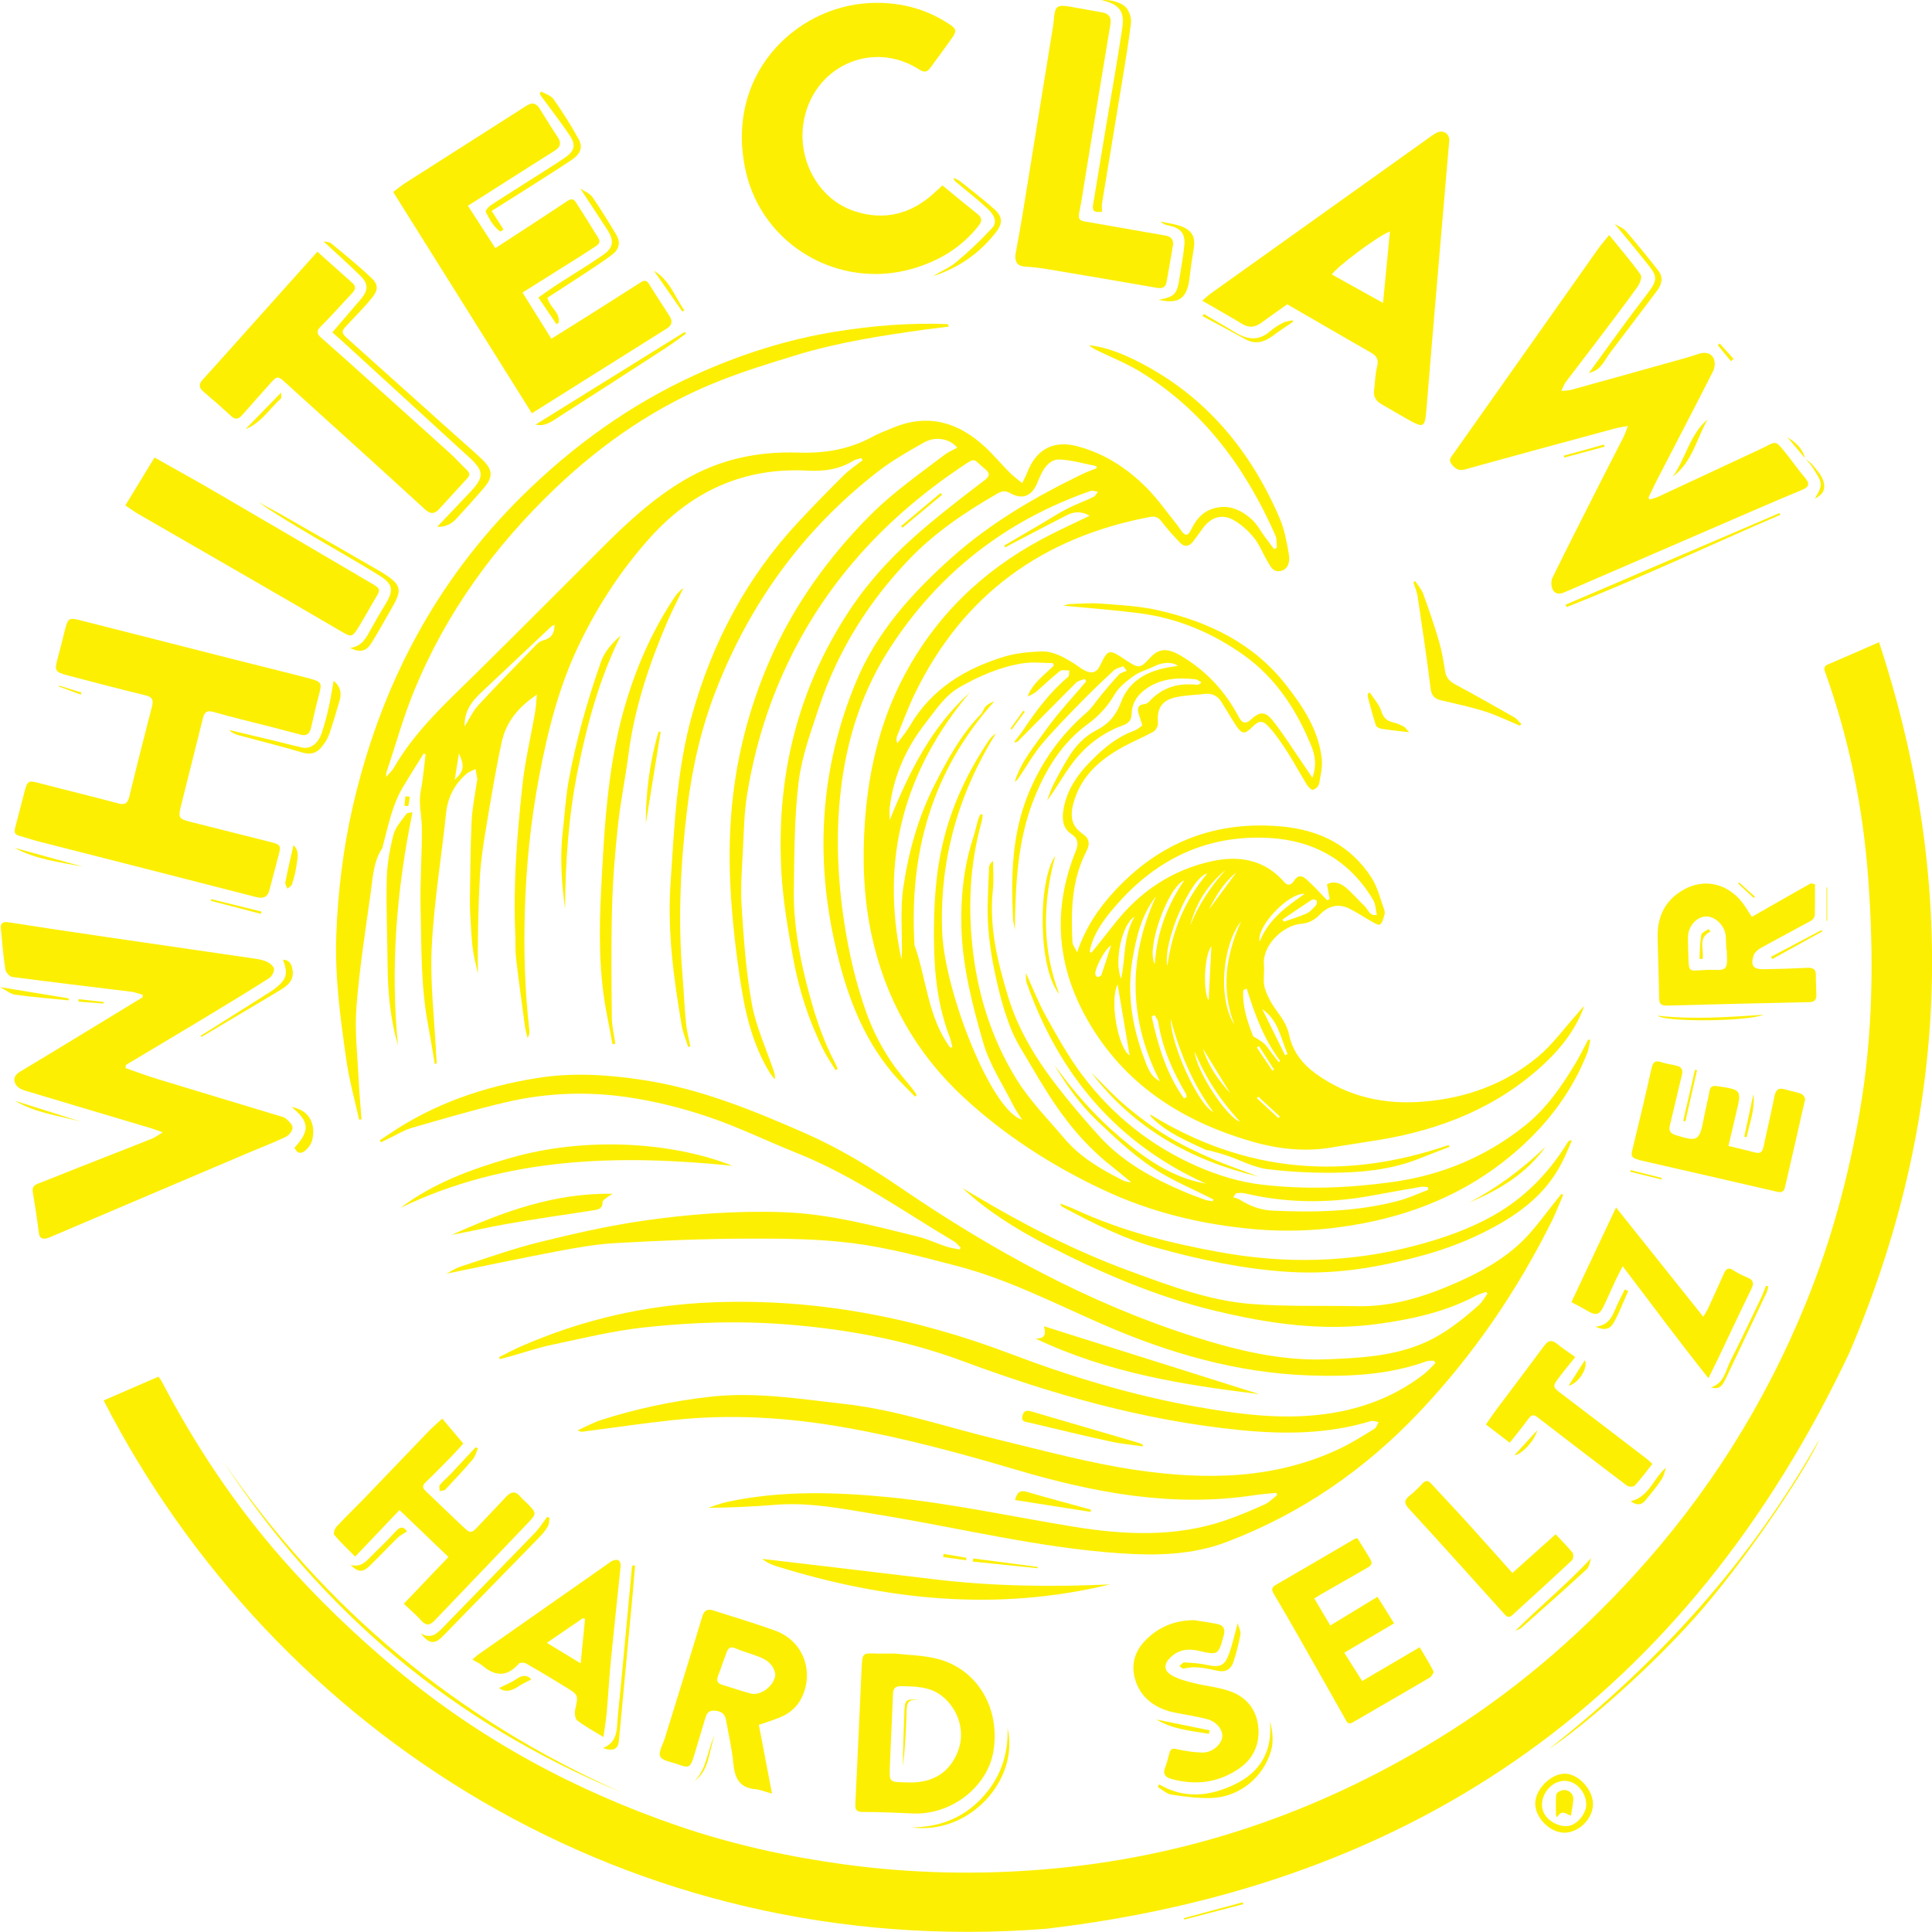<svg width="131" height="131" viewBox="0 0 131 131" fill="none" xmlns="http://www.w3.org/2000/svg">
<path d="M73.959 35.011C73.368 34.653 72.856 34.673 72.374 34.918C71.035 35.593 69.71 36.302 68.38 36.993C68.309 37.031 68.237 37.078 68.166 37.12C68.141 37.078 68.116 37.035 68.09 36.993C68.946 36.491 69.802 35.989 70.658 35.488C71.228 35.154 71.782 34.787 72.369 34.488C72.944 34.197 73.552 33.978 74.135 33.699C74.266 33.636 74.345 33.471 74.446 33.349C74.282 33.324 74.094 33.235 73.955 33.286C68.216 35.289 63.652 38.832 60.338 43.948C58.572 46.677 57.548 49.701 57.095 52.928C56.65 56.103 56.755 59.262 57.225 62.421C57.548 64.577 58.031 66.69 58.773 68.74C59.407 70.49 60.35 72.059 61.571 73.459C61.731 73.645 61.877 73.843 62.024 74.037C62.075 74.104 62.112 74.184 62.154 74.256C62.117 74.29 62.083 74.328 62.045 74.362C61.533 73.826 60.984 73.316 60.51 72.746C58.383 70.207 57.322 67.171 56.613 63.999C55.253 57.942 55.648 52.012 58.039 46.247C59.44 42.868 61.806 40.249 64.478 37.854C67.151 35.458 70.205 33.682 73.41 32.135C73.72 31.987 74.047 31.869 74.354 31.747C74.341 31.666 74.345 31.603 74.333 31.603C73.51 31.443 72.692 31.198 71.862 31.156C71.275 31.122 70.863 31.599 70.599 32.135C70.498 32.337 70.415 32.552 70.326 32.759C69.949 33.653 69.324 33.902 68.489 33.434C68.162 33.252 67.948 33.286 67.637 33.463C65.46 34.712 63.388 36.103 61.638 37.934C58.874 40.823 56.797 44.146 55.535 47.951C54.985 49.608 54.364 51.287 54.154 53.003C53.856 55.433 53.861 57.9 53.827 60.355C53.798 62.468 54.146 64.543 54.662 66.593C55.14 68.499 55.715 70.372 56.642 72.114C56.705 72.227 56.743 72.358 56.793 72.481C56.747 72.506 56.701 72.535 56.655 72.561C56.386 72.114 56.084 71.683 55.849 71.219C54.842 69.22 54.163 67.099 53.768 64.901C53.437 63.058 53.114 61.203 52.996 59.334C52.59 52.856 54.008 46.82 57.611 41.371C59.126 39.081 61.03 37.154 63.132 35.416C64.315 34.433 65.536 33.493 66.761 32.56C67.134 32.274 67.134 32.08 66.786 31.797C65.947 31.122 66.219 30.954 65.166 31.666C60.2 35.011 56.214 39.241 53.554 44.678C52.115 47.617 51.163 50.701 50.651 53.923C50.467 55.078 50.442 56.264 50.383 57.436C50.32 58.769 50.203 60.11 50.286 61.439C50.429 63.657 50.58 65.888 50.979 68.069C51.26 69.617 51.948 71.093 52.455 72.599C52.514 72.776 52.573 72.949 52.527 73.185C52.422 73.041 52.304 72.906 52.208 72.759C50.966 70.743 50.484 68.482 50.148 66.184C49.661 62.843 49.351 59.494 49.523 56.112C49.716 52.341 50.534 48.731 51.99 45.243C53.387 41.898 55.346 38.933 57.749 36.259C58.555 35.361 59.411 34.496 60.325 33.72C61.521 32.704 62.792 31.785 64.042 30.84C64.302 30.642 64.617 30.515 64.906 30.355C64.415 29.76 63.467 29.549 62.666 29.996C61.571 30.608 60.468 31.24 59.482 32.008C54.477 35.905 50.865 40.869 48.554 46.787C47.547 49.359 46.939 52.038 46.603 54.783C46.138 58.558 45.961 62.333 46.276 66.124C46.364 67.208 46.41 68.297 46.515 69.38C46.565 69.908 46.708 70.427 46.809 70.945C46.763 70.962 46.712 70.979 46.666 70.996C46.515 70.507 46.305 70.026 46.221 69.524C45.676 66.34 45.248 63.138 45.466 59.895C45.722 56.044 45.886 52.177 46.939 48.431C48.315 43.526 50.643 39.132 54.129 35.399C55.132 34.324 56.155 33.269 57.2 32.236C57.586 31.852 58.056 31.548 58.484 31.207C58.459 31.156 58.433 31.11 58.404 31.059C58.219 31.118 58.018 31.148 57.854 31.245C56.894 31.831 55.883 31.97 54.75 31.911C50.505 31.683 46.968 33.261 44.124 36.407C42.186 38.55 40.617 40.937 39.342 43.547C37.923 46.445 37.148 49.515 36.556 52.653C35.99 55.656 35.675 58.685 35.587 61.747C35.507 64.459 35.583 67.149 35.893 69.84C35.914 70.009 35.893 70.182 35.776 70.384C35.717 70.131 35.633 69.878 35.599 69.621C35.39 68.073 35.176 66.529 34.991 64.977C34.928 64.425 34.962 63.855 34.937 63.299C34.79 59.954 35.062 56.631 35.415 53.316C35.591 51.629 35.994 49.967 36.283 48.292C36.346 47.934 36.355 47.563 36.401 47.103C35.163 47.925 34.312 48.95 34.018 50.313C33.603 52.244 33.28 54.197 32.957 56.146C32.776 57.234 32.604 58.33 32.541 59.431C32.42 61.62 32.378 63.809 32.403 66.011C32.289 65.483 32.147 64.96 32.071 64.429C31.992 63.877 31.962 63.311 31.929 62.75C31.895 62.189 31.857 61.629 31.862 61.068C31.887 59.275 31.895 57.487 31.979 55.699C32.021 54.792 32.21 53.893 32.336 52.991C32.344 52.94 32.373 52.885 32.365 52.835C32.331 52.603 32.289 52.375 32.248 52.143C32.042 52.248 31.807 52.316 31.639 52.464C30.83 53.164 30.36 54.041 30.247 55.133C29.928 58.17 29.42 61.194 29.273 64.239C29.156 66.664 29.458 69.106 29.575 71.54C29.584 71.734 29.601 71.928 29.613 72.122C29.567 72.122 29.521 72.13 29.479 72.135C29.324 71.211 29.177 70.287 29.005 69.368C28.526 66.782 28.585 64.159 28.518 61.548C28.472 59.743 28.623 57.93 28.606 56.124C28.598 55.298 28.363 54.475 28.531 53.632C28.665 52.949 28.724 52.248 28.812 51.553C28.829 51.418 28.845 51.287 28.858 51.152C28.816 51.131 28.774 51.11 28.732 51.089C28.262 51.848 27.78 52.599 27.323 53.366C26.593 54.585 26.332 55.973 25.968 57.322C25.951 57.39 25.951 57.47 25.913 57.525C25.326 58.41 25.284 59.452 25.145 60.452C24.785 63.058 24.369 65.665 24.168 68.284C24.042 69.933 24.243 71.612 24.323 73.273C24.365 74.151 24.449 75.024 24.512 75.897C24.457 75.905 24.407 75.918 24.352 75.926C24.059 74.594 23.685 73.269 23.492 71.924C23.085 69.094 22.695 66.251 22.804 63.375C22.918 60.405 23.274 57.462 23.95 54.564C25.825 46.491 29.525 39.418 35.436 33.598C38.867 30.22 42.731 27.432 47.123 25.428C50.186 24.032 53.366 23.016 56.697 22.48C59.188 22.08 61.689 21.881 64.21 21.974C64.252 21.974 64.294 22.004 64.34 22.143C63.803 22.21 63.266 22.274 62.729 22.345C59.776 22.759 56.822 23.21 53.961 24.087C52.229 24.619 50.492 25.15 48.806 25.817C44.59 27.478 40.919 29.992 37.638 33.121C33.544 37.031 30.272 41.519 28.107 46.77C27.36 48.575 26.84 50.477 26.215 52.333C26.194 52.392 26.198 52.464 26.177 52.679C26.412 52.409 26.588 52.265 26.693 52.08C28.149 49.545 30.288 47.617 32.336 45.602C35.193 42.784 38.02 39.937 40.86 37.103C42.563 35.403 44.321 33.775 46.406 32.548C48.78 31.148 51.381 30.595 54.091 30.688C55.891 30.751 57.557 30.485 59.138 29.625C59.595 29.376 60.09 29.195 60.577 28.992C62.943 28.018 64.986 28.634 66.79 30.304C67.382 30.852 67.897 31.477 68.464 32.046C68.707 32.291 68.992 32.493 69.311 32.759C69.445 32.472 69.567 32.265 69.651 32.042C70.243 30.494 71.4 29.832 73.011 30.249C74.844 30.722 76.409 31.73 77.735 33.062C78.494 33.826 79.119 34.728 79.803 35.572C79.912 35.707 80 35.863 80.105 36.002C80.34 36.318 80.533 36.377 80.743 35.952C81.032 35.365 81.393 34.83 82.039 34.564C83.142 34.117 84.07 34.496 84.879 35.222C85.231 35.538 85.466 35.994 85.752 36.382C85.962 36.664 86.171 36.943 86.381 37.225C86.444 37.2 86.507 37.17 86.574 37.145C86.545 36.867 86.591 36.555 86.482 36.31C84.456 31.717 81.599 27.803 77.248 25.167C76.342 24.619 75.344 24.226 74.387 23.758C74.19 23.661 74.001 23.556 73.834 23.404C75.058 23.543 76.178 24.011 77.252 24.56C81.758 26.875 84.799 30.544 86.775 35.154C87.094 35.901 87.241 36.732 87.384 37.537C87.501 38.195 87.283 38.609 86.859 38.71C86.314 38.836 86.138 38.385 85.928 38.035C85.613 37.508 85.395 36.913 85.009 36.445C84.623 35.973 84.137 35.534 83.604 35.243C82.836 34.825 82.106 35.083 81.582 35.787C81.351 36.095 81.133 36.415 80.898 36.719C80.634 37.061 80.315 37.12 80.009 36.795C79.577 36.34 79.149 35.876 78.771 35.374C78.545 35.074 78.318 34.986 77.97 35.053C70.716 36.428 65.313 40.291 62.041 47.014C61.584 47.955 61.223 48.942 60.825 49.912C60.77 50.047 60.766 50.203 60.846 50.397C61.135 49.996 61.462 49.617 61.71 49.191C63.178 46.698 65.46 45.323 68.124 44.517C68.896 44.286 69.727 44.21 70.536 44.172C71.384 44.13 72.118 44.547 72.818 44.986C73.041 45.125 73.246 45.294 73.473 45.42C73.993 45.707 74.345 45.644 74.601 45.108C75.142 43.978 75.201 44.003 76.35 44.766C77.215 45.34 77.299 45.348 77.999 44.585C78.557 43.973 79.136 43.919 80.025 44.437C81.615 45.365 82.87 46.639 83.788 48.242C83.876 48.394 83.956 48.55 84.044 48.701C84.258 49.06 84.51 49.081 84.808 48.798C85.395 48.25 85.777 48.208 86.284 48.841C86.981 49.709 87.572 50.663 88.206 51.578C88.449 51.928 88.68 52.286 88.986 52.742C89.292 51.907 89.175 51.224 88.923 50.604C87.925 48.136 86.49 45.947 84.309 44.404C82.224 42.923 79.883 41.928 77.328 41.59C75.57 41.358 73.8 41.232 72.118 41.068C72.168 41.055 72.344 40.971 72.525 40.962C73.238 40.932 73.955 40.873 74.664 40.928C75.948 41.029 77.252 41.089 78.498 41.371C81.909 42.143 84.984 43.602 87.199 46.441C88.353 47.917 89.406 49.494 89.62 51.439C89.683 51.991 89.548 52.577 89.443 53.138C89.414 53.307 89.196 53.51 89.028 53.552C88.927 53.581 88.709 53.366 88.617 53.214C88.168 52.485 87.761 51.725 87.3 51.004C86.914 50.405 86.511 49.802 86.029 49.279C85.592 48.803 85.345 48.858 84.888 49.317C84.413 49.794 84.208 49.79 83.83 49.224C83.47 48.689 83.155 48.124 82.807 47.575C82.547 47.166 82.173 46.998 81.687 47.052C81.028 47.128 80.357 47.137 79.715 47.28C78.75 47.495 78.423 48.069 78.515 49.051C78.532 49.233 78.364 49.524 78.196 49.617C77.525 49.992 76.808 50.279 76.137 50.65C74.647 51.472 73.393 52.531 72.852 54.235C72.579 55.1 72.508 55.922 73.393 56.525C73.846 56.833 73.938 57.191 73.662 57.727C72.655 59.667 72.613 61.776 72.718 63.893C72.726 64.07 72.877 64.243 73.036 64.568C73.615 62.864 74.513 61.557 75.604 60.384C78.666 57.09 82.425 55.631 86.905 56.04C89.473 56.276 91.583 57.318 93.001 59.52C93.416 60.161 93.592 60.962 93.861 61.696C93.903 61.806 93.903 61.949 93.865 62.059C93.794 62.286 93.735 62.569 93.567 62.691C93.471 62.759 93.169 62.573 92.98 62.468C92.464 62.181 91.977 61.839 91.445 61.586C90.71 61.24 90.035 61.451 89.49 62.017C89.129 62.392 88.734 62.599 88.214 62.641C87.031 62.733 85.576 64.075 85.701 65.429C85.748 65.952 85.618 66.517 85.76 66.998C85.936 67.58 86.268 68.145 86.633 68.634C86.998 69.119 87.287 69.591 87.417 70.203C87.656 71.316 88.336 72.168 89.242 72.818C91.428 74.387 93.886 74.914 96.537 74.695C99.419 74.459 102.045 73.51 104.269 71.662C105.276 70.823 106.069 69.718 106.954 68.731C107.105 68.562 107.239 68.373 107.419 68.225C106.861 69.756 105.901 71.013 104.735 72.105C101.584 75.053 97.775 76.576 93.588 77.28C92.506 77.462 91.415 77.613 90.333 77.799C88.428 78.128 86.561 77.9 84.741 77.36C80.114 75.99 76.25 73.526 73.775 69.225C71.656 65.551 71.337 61.709 72.927 57.748C73.137 57.225 73.129 56.875 72.634 56.542C72.046 56.146 72.004 55.534 72.109 54.893C72.365 53.332 73.313 52.206 74.412 51.169C75.147 50.477 75.939 49.895 76.896 49.549C77.114 49.469 77.299 49.296 77.458 49.191C77.357 48.874 77.278 48.634 77.206 48.389C77.097 48.018 77.169 47.773 77.618 47.74C77.722 47.731 77.844 47.647 77.924 47.563C78.8 46.614 79.891 46.289 81.145 46.432C81.238 46.441 81.33 46.403 81.46 46.272C81.326 46.196 81.196 46.07 81.053 46.057C79.811 45.922 78.608 45.998 77.567 46.816C77.059 47.213 76.753 47.723 76.732 48.385C76.72 48.811 76.56 49.035 76.103 49.199C74.71 49.705 73.565 50.612 72.68 51.793C72.088 52.586 71.614 53.467 70.998 54.286C71.14 53.919 71.249 53.539 71.43 53.189C71.749 52.565 72.084 51.949 72.449 51.354C72.931 50.566 73.548 49.916 74.391 49.486C75.176 49.085 75.683 48.495 76.015 47.605C76.573 46.108 77.878 45.458 79.396 45.222C79.535 45.201 79.673 45.184 79.807 45.163C79.816 45.163 79.824 45.138 79.832 45.121C79.459 44.863 78.813 44.901 78.28 45.171C77.823 45.403 77.299 45.53 76.888 45.821C76.401 46.167 75.885 46.567 75.587 47.069C75.105 47.887 74.53 48.533 73.754 49.098C72.046 50.342 70.96 52.08 70.159 54.037C68.976 56.934 68.858 59.967 68.812 63.037C68.77 62.776 68.699 62.518 68.686 62.257C68.548 59.385 68.615 56.534 69.731 53.817C70.612 51.671 71.916 49.836 73.674 48.318C74.06 47.984 74.337 47.52 74.672 47.12C75.067 46.652 75.457 46.179 75.876 45.736C76.002 45.606 76.221 45.563 76.397 45.483C76.317 45.382 76.242 45.277 76.162 45.175C75.948 45.268 75.683 45.306 75.524 45.458C74.74 46.184 73.968 46.922 73.225 47.685C72.344 48.588 71.459 49.486 70.649 50.447C70.079 51.127 69.634 51.915 69.135 52.653C69.043 52.788 68.95 52.919 68.804 53.016C69.227 51.633 70.159 50.557 70.968 49.423C71.782 48.288 72.751 47.267 73.653 46.196C73.615 46.141 73.582 46.087 73.544 46.032C73.347 46.116 73.103 46.154 72.965 46.293C71.648 47.601 70.352 48.925 69.043 50.241C68.98 50.304 68.892 50.342 68.749 50.325C68.955 50.059 69.177 49.802 69.362 49.524C70.251 48.2 71.191 46.926 72.424 45.897C72.512 45.825 72.483 45.61 72.512 45.462C72.294 45.471 72.009 45.391 71.87 45.5C71.333 45.918 70.842 46.399 70.326 46.846C70.142 47.006 69.924 47.133 69.676 47.221C70.02 46.306 70.813 45.774 71.459 45.121C71.434 45.066 71.413 45.015 71.388 44.96C70.704 44.96 70.003 44.872 69.336 44.977C67.826 45.218 66.433 45.821 65.099 46.576C64.067 47.158 63.451 48.141 62.754 49.03C61.437 50.713 60.585 52.624 60.325 54.766C60.296 54.994 60.325 55.23 60.325 55.602C61.668 52.307 63.157 49.296 65.75 46.964C61.307 52.248 59.667 58.246 61.122 65.049C61.135 64.91 61.156 64.771 61.156 64.632C61.177 63.138 61.034 61.62 61.252 60.157C61.609 57.731 62.272 55.365 63.4 53.155C64.264 51.464 65.162 49.806 66.501 48.431C66.643 48.288 66.689 48.048 66.832 47.9C66.983 47.74 67.197 47.634 67.415 47.563C63.17 52.286 61.634 57.866 62.008 64.087C62.834 66.399 62.905 68.984 64.436 71.038L64.579 71C64.516 70.768 64.474 70.523 64.39 70.3C63.593 68.225 63.354 66.074 63.329 63.855C63.304 61.506 63.421 59.191 63.992 56.913C64.6 54.475 65.674 52.24 67.075 50.165C67.189 49.996 67.344 49.857 67.528 49.726C64.974 53.843 63.707 58.263 63.883 63.155C64.03 67.23 67.243 75.37 69.303 75.918C69.081 75.568 68.892 75.311 68.749 75.032C68.032 73.594 67.105 72.211 66.664 70.688C65.922 68.107 65.242 65.471 65.187 62.759C65.145 60.743 65.355 58.727 65.993 56.787C66.119 56.403 66.198 56.006 66.308 55.623C66.35 55.475 66.421 55.34 66.48 55.201C66.53 55.218 66.58 55.23 66.635 55.247C66.614 55.386 66.61 55.534 66.572 55.669C65.787 58.457 65.628 61.266 65.934 64.163C66.274 67.39 67.218 70.388 68.883 73.113C69.785 74.594 71.04 75.859 72.168 77.192C73.225 78.448 74.618 79.263 76.057 79.996C76.25 80.098 76.464 80.161 76.703 80.165C76.246 79.79 75.793 79.402 75.323 79.035C73.611 77.685 72.252 76.023 71.086 74.193C70.645 73.501 70.226 72.801 69.815 72.097C69.391 71.371 68.921 70.659 68.602 69.887C68.225 68.971 67.935 68.014 67.704 67.048C67.251 65.171 66.924 63.269 66.97 61.325C66.991 60.481 67.025 59.642 67.067 58.798C67.075 58.647 67.172 58.499 67.335 58.377C67.335 59.018 67.394 59.663 67.327 60.296C67.05 62.797 67.625 65.154 68.338 67.525C69.118 70.127 70.574 72.299 72.239 74.362C72.986 75.29 73.766 76.192 74.568 77.073C76.137 78.794 78.129 79.878 80.227 80.781C80.722 80.996 81.229 81.177 81.741 81.359C81.897 81.413 82.064 81.422 82.228 81.451L82.274 81.329C80.877 80.612 79.396 80.017 78.104 79.144C76.766 78.242 75.566 77.112 74.391 75.994C73.234 74.889 72.302 73.577 71.48 72.194C72.797 74.016 74.261 75.694 75.981 77.145C77.701 78.596 79.501 79.866 81.771 80.258C75.709 77.525 71.807 72.864 69.617 66.652C69.546 66.449 69.576 66.209 69.555 65.96C70.028 66.993 70.415 68.001 70.935 68.933C71.702 70.304 72.47 71.692 73.414 72.94C75.47 75.652 78.062 77.719 81.192 79.09C82.593 79.701 84.049 80.148 85.559 80.325C88.504 80.671 91.436 80.557 94.377 80.152C97.754 79.689 100.766 78.432 103.417 76.31C104.831 75.18 105.855 73.708 106.782 72.173C107.113 71.629 107.39 71.051 107.692 70.486C107.738 70.494 107.784 70.507 107.83 70.515C107.763 70.814 107.73 71.127 107.621 71.409C106.622 73.94 105.053 76.053 103.035 77.858C99.99 80.583 96.42 82.181 92.447 82.945C89.997 83.417 87.535 83.564 85.047 83.345C81.469 83.029 78.024 82.198 74.765 80.659C71.325 79.039 68.141 76.993 65.351 74.416C62.108 71.418 60.007 67.689 59.084 63.332C58.547 60.789 58.463 58.221 58.651 55.631C58.924 51.924 59.809 48.394 61.668 45.159C63.954 41.177 67.226 38.258 71.304 36.217C72.143 35.795 72.995 35.399 73.947 34.939L73.959 35.011ZM73.884 64.518C73.922 64.547 73.963 64.577 74.001 64.606C74.522 63.952 75.05 63.307 75.562 62.649C77.261 60.473 79.434 59.005 82.119 58.406C83.977 57.989 85.731 58.259 87.082 59.811C87.329 60.097 87.564 59.996 87.723 59.747C88.046 59.245 88.349 59.385 88.684 59.718C88.831 59.865 88.995 60.005 89.137 60.152C89.422 60.443 89.699 60.743 89.98 61.038C90.039 61.013 90.102 60.987 90.161 60.966C90.102 60.637 90.043 60.313 89.976 59.958C90.446 59.714 90.882 59.878 91.231 60.165C91.7 60.549 92.091 61.03 92.535 61.447C92.778 61.679 92.867 62.147 93.357 62.033C93.278 61.692 93.278 61.308 93.11 61.021C91.512 58.339 89.091 56.981 86.037 56.816C81.867 56.593 78.452 58.221 75.721 61.337C74.907 62.265 74.135 63.248 73.884 64.513V64.518ZM83.814 80.899C83.746 80.992 83.684 81.085 83.616 81.181C83.767 81.236 83.935 81.262 84.065 81.346C84.753 81.776 85.458 82.05 86.305 82.088C89.179 82.219 92.036 82.16 94.834 81.418C95.522 81.236 96.181 80.924 96.852 80.671L96.814 80.49C96.659 80.481 96.499 80.448 96.349 80.473C95.216 80.667 94.083 80.874 92.951 81.08C90.081 81.603 87.224 81.586 84.376 80.907C84.195 80.865 83.998 80.903 83.805 80.903L83.814 80.899ZM78.645 73.311C76.543 69.17 76.451 65.007 78.385 60.776C77.391 62.038 77.043 63.569 76.791 65.032C76.397 67.297 76.753 69.575 77.571 71.742C77.79 72.324 77.974 72.978 78.645 73.311ZM31.505 49.25C31.828 48.744 32.063 48.221 32.432 47.82C33.724 46.42 35.062 45.057 36.388 43.691C36.506 43.569 36.669 43.463 36.829 43.421C37.366 43.278 37.6 42.986 37.6 42.358C37.496 42.421 37.399 42.459 37.328 42.527C35.759 44.003 34.198 45.483 32.629 46.955C31.988 47.558 31.471 48.216 31.505 49.25ZM84.535 67.027C84.476 67.057 84.413 67.082 84.355 67.111C84.334 67.137 84.296 67.166 84.296 67.192C84.242 68.267 84.581 69.258 84.959 70.241C84.988 70.313 85.123 70.346 85.202 70.401C85.387 70.528 85.592 70.633 85.748 70.789C85.932 70.971 86.071 71.198 86.23 71.405C86.385 71.607 86.545 71.81 86.7 72.017C86.733 71.991 86.767 71.966 86.805 71.941C85.701 70.473 85.076 68.769 84.535 67.027ZM75.78 66.745C75.21 67.875 75.835 71.106 76.594 71.557C76.325 69.958 76.053 68.351 75.78 66.745ZM80.273 74.48C80.336 74.45 80.399 74.421 80.466 74.387C80.445 74.307 80.445 74.218 80.407 74.151C79.501 72.641 78.813 71.046 78.532 69.292C78.507 69.127 78.368 68.98 78.284 68.824C78.222 68.858 78.154 68.891 78.091 68.925C78.519 70.895 79.086 72.814 80.277 74.475L80.273 74.48ZM80.298 59.693C79.199 60.127 77.68 64.336 78.301 65.37C78.44 63.219 79.153 61.375 80.298 59.693ZM79.157 65.492C79.468 63.147 80.332 61.042 81.863 59.224C80.747 59.456 78.805 63.957 79.157 65.492ZM79.379 69.106C79.379 70.844 81.276 74.948 82.278 75.407C80.873 73.514 79.992 71.376 79.379 69.106ZM83.692 69.469C82.777 67.073 83.117 64.754 84.149 62.48C82.907 64.024 82.547 67.668 83.692 69.469ZM88.47 60.608C87.367 60.515 85.16 62.856 85.412 63.843C86.029 62.307 87.249 61.46 88.47 60.608ZM76.93 62.164C76.086 62.632 75.524 65.159 76.015 66.361C76.33 64.969 76.149 63.459 76.93 62.164ZM86.951 62.35C86.989 62.4 87.023 62.447 87.061 62.497C87.577 62.312 88.105 62.16 88.604 61.932C88.844 61.822 89.037 61.59 89.225 61.388C89.288 61.321 89.322 61.131 89.276 61.072C89.221 61.004 89.028 60.958 88.961 61C88.286 61.439 87.623 61.894 86.956 62.35H86.951ZM87.136 71.553C87.191 71.523 87.245 71.494 87.3 71.46C86.838 70.393 86.679 69.165 85.588 68.423C86.104 69.465 86.62 70.507 87.136 71.553ZM81.011 71.312C81.078 72.561 83.197 75.796 84.074 76.049C82.777 74.653 81.741 73.084 81.011 71.312ZM82.14 64.163C81.615 64.834 81.582 67.365 81.955 67.82C82.018 66.601 82.081 65.382 82.14 64.163ZM83.1 58.988C81.897 59.979 81.091 61.232 80.705 62.746C81.267 61.342 82.094 60.11 83.1 58.988ZM75.331 64.104C74.865 64.408 74.194 65.749 74.27 66.078C74.287 66.146 74.375 66.251 74.421 66.247C74.513 66.234 74.656 66.184 74.681 66.112C74.899 65.483 75.096 64.847 75.335 64.104H75.331ZM81.565 71.097C81.922 72.265 82.601 73.231 83.415 74.125C82.794 73.109 82.177 72.105 81.565 71.097ZM30.834 52.873C31.451 52.303 31.518 51.932 31.119 51.089C31.031 51.65 30.939 52.215 30.834 52.873ZM83.826 59.161C83 59.823 82.45 60.718 81.972 61.671C82.589 60.836 83.205 59.996 83.826 59.161ZM86.272 72.59L86.389 72.527C86.045 71.996 85.701 71.46 85.362 70.928C85.315 70.962 85.269 70.992 85.219 71.025L86.272 72.59ZM85.315 74.357C85.282 74.391 85.252 74.429 85.219 74.463C85.706 74.91 86.196 75.361 86.683 75.808C86.717 75.775 86.746 75.737 86.779 75.703C86.293 75.256 85.802 74.804 85.315 74.357Z" fill="#FCEF02"/>
<path d="M7.022 94.96C8.268 94.42 9.485 93.893 10.743 93.345C10.806 93.433 10.895 93.535 10.957 93.653C13.214 97.959 15.883 101.987 19.083 105.635C21.474 108.364 24.092 110.873 26.882 113.202C32.596 117.972 39.023 121.426 46.024 123.822C49.703 125.078 53.487 125.909 57.334 126.428C61.781 127.027 66.253 127.128 70.725 126.761C80.361 125.977 89.28 122.949 97.519 117.892C102.457 114.863 106.828 111.148 110.75 106.862C115.776 101.375 119.677 95.192 122.475 88.296C124.166 84.138 125.328 79.836 126.096 75.412C127.01 70.148 127.065 64.842 126.675 59.549C126.327 54.783 125.378 50.101 123.759 45.58C123.667 45.323 123.658 45.171 123.952 45.049C125.076 44.572 126.192 44.079 127.409 43.543C132.774 59.87 132.158 75.922 125.395 91.73C114.429 114.905 96.193 127.82 70.901 130.785C42.63 132.974 18.597 117.495 7.027 94.956L7.022 94.96Z" fill="#FCEF02"/>
<path d="M100.766 87.597C100.531 87.685 100.284 87.748 100.065 87.867C97.976 88.967 95.724 89.457 93.408 89.773C89.653 90.283 85.995 89.748 82.358 88.87C78.326 87.896 74.551 86.264 70.885 84.366C68.875 83.324 66.945 82.118 65.255 80.557C65.519 80.713 65.779 80.865 66.043 81.021C69.408 83.033 72.881 84.817 76.565 86.171C79.254 87.158 81.951 88.187 84.825 88.415C87.22 88.605 89.641 88.516 92.049 88.567C94.389 88.613 96.579 87.93 98.673 87.01C100.359 86.272 102.016 85.378 103.333 84.045C104.152 83.219 104.827 82.244 105.565 81.333C105.67 81.207 105.771 81.076 105.876 80.95C105.913 80.971 105.955 80.996 105.993 81.017C105.746 81.591 105.523 82.173 105.251 82.734C102.885 87.512 99.902 91.873 96.244 95.741C92.535 99.663 88.177 102.666 83.121 104.573C80.848 105.429 78.444 105.488 76.036 105.328C70.461 104.961 65.041 103.59 59.549 102.7C57.242 102.325 54.943 101.844 52.581 102.034C51.075 102.152 49.565 102.228 48.009 102.24C48.453 102.101 48.894 101.924 49.351 101.827C53.001 101.051 56.676 101.165 60.359 101.527C64.533 101.941 68.627 102.839 72.764 103.514C76.233 104.079 79.719 104.252 83.126 103.075C84.015 102.767 84.883 102.401 85.743 102.012C86.058 101.869 86.314 101.591 86.599 101.376C86.578 101.325 86.557 101.274 86.536 101.224C86.046 101.274 85.555 101.308 85.068 101.38C79.51 102.232 74.157 101.215 68.854 99.642C65.024 98.508 61.164 97.47 57.221 96.778C53.378 96.104 49.519 95.867 45.634 96.289C43.587 96.508 41.552 96.812 39.509 97.074C39.413 97.086 39.312 97.074 39.178 96.981C39.702 96.745 40.21 96.462 40.755 96.285C43.172 95.513 45.63 94.99 48.16 94.707C51.226 94.362 54.217 94.855 57.234 95.193C60.812 95.593 64.202 96.778 67.675 97.614C70.796 98.364 73.909 99.22 77.076 99.68C81.766 100.363 86.461 100.321 90.887 98.204C91.688 97.82 92.443 97.339 93.202 96.875C93.337 96.795 93.387 96.58 93.475 96.424C93.303 96.399 93.11 96.31 92.955 96.357C90.056 97.238 87.094 97.263 84.128 96.972C77.622 96.331 71.396 94.564 65.284 92.291C61.534 90.895 57.636 90.165 53.643 89.828C50.295 89.541 46.968 89.646 43.65 90.009C41.561 90.237 39.497 90.747 37.433 91.182C36.48 91.38 35.553 91.7 34.614 91.966C34.37 92.034 34.127 92.093 33.884 92.156C33.867 92.114 33.854 92.067 33.838 92.025C34.307 91.789 34.769 91.536 35.251 91.325C39.421 89.49 43.776 88.482 48.328 88.305C55.308 88.031 62.004 89.326 68.518 91.797C72.634 93.358 76.85 94.632 81.192 95.395C83.705 95.838 86.234 96.184 88.802 95.99C91.629 95.779 94.243 94.948 96.521 93.198C96.814 92.974 97.058 92.687 97.326 92.43C97.301 92.375 97.272 92.32 97.246 92.266C97.074 92.274 96.89 92.244 96.739 92.299C94.159 93.231 91.474 93.354 88.776 93.261C83.881 93.092 79.27 91.759 74.79 89.807C71.531 88.385 68.346 86.74 64.885 85.838C62.574 85.235 60.25 84.611 57.892 84.303C55.493 83.99 53.047 83.978 50.622 83.986C47.673 83.995 44.72 84.121 41.771 84.286C40.416 84.362 39.065 84.602 37.731 84.855C35.235 85.328 32.747 85.859 30.259 86.365C30.566 86.209 30.884 85.994 31.233 85.88C32.99 85.311 34.731 84.682 36.518 84.239C38.834 83.666 41.175 83.13 43.532 82.784C46.675 82.329 49.834 82.084 53.034 82.19C56.218 82.295 59.235 83.109 62.28 83.86C62.918 84.02 63.526 84.315 64.156 84.522C64.449 84.619 64.76 84.657 65.062 84.72C65.087 84.678 65.112 84.64 65.137 84.598C64.986 84.454 64.86 84.273 64.684 84.172C61.185 82.097 57.863 79.714 54.054 78.191C52.044 77.39 50.094 76.428 48.051 75.737C46.255 75.129 44.388 74.661 42.517 74.391C39.795 73.995 37.038 74.1 34.345 74.728C32.193 75.23 30.066 75.855 27.939 76.47C27.377 76.635 26.861 76.96 26.324 77.213C26.161 77.289 25.997 77.373 25.833 77.453C25.804 77.407 25.779 77.36 25.75 77.318C25.951 77.183 26.148 77.052 26.349 76.918C29.399 74.842 32.789 73.683 36.397 73.1C38.8 72.713 41.175 72.86 43.583 73.227C47.468 73.817 51.038 75.277 54.591 76.837C56.886 77.845 59.017 79.14 61.089 80.553C67.285 84.775 73.813 88.364 80.978 90.642C83.889 91.565 86.876 92.291 89.972 92.168C92.133 92.084 94.297 91.975 96.349 91.144C97.85 90.532 99.092 89.545 100.284 88.482C100.519 88.271 100.67 87.972 100.858 87.71C100.829 87.672 100.795 87.635 100.766 87.597Z" fill="#FCEF02"/>
<path d="M110.381 28.887C109.987 28.959 109.752 28.984 109.525 29.047C106.123 29.971 102.721 30.886 99.327 31.831C98.899 31.949 98.668 31.772 98.433 31.485C98.182 31.177 98.412 30.966 98.568 30.743C101.832 26.116 105.095 21.493 108.363 16.871C108.573 16.576 108.812 16.306 109.11 15.935C109.873 16.875 110.599 17.723 111.245 18.625C111.354 18.777 111.191 19.233 111.027 19.456C110.083 20.764 109.106 22.046 108.133 23.328C107.478 24.193 106.811 25.049 106.157 25.918C106.052 26.057 105.997 26.234 105.867 26.508C106.173 26.474 106.362 26.483 106.534 26.432C109.106 25.72 111.677 25.007 114.245 24.285C114.564 24.197 114.878 24.096 115.193 23.99C115.608 23.855 116.007 23.919 116.195 24.302C116.305 24.534 116.279 24.922 116.162 25.159C114.903 27.643 113.611 30.11 112.332 32.586C112.135 32.97 111.954 33.362 111.77 33.754C111.799 33.792 111.833 33.83 111.862 33.868C112.047 33.809 112.24 33.771 112.416 33.691C114.664 32.645 116.909 31.599 119.157 30.549C119.329 30.469 119.505 30.388 119.677 30.3C120.399 29.916 120.416 29.903 120.949 30.553C121.448 31.16 121.897 31.818 122.404 32.417C122.74 32.809 122.635 33.025 122.22 33.202C121.272 33.602 120.319 33.999 119.375 34.408C115.033 36.285 110.696 38.166 106.354 40.043C106.274 40.076 106.19 40.106 106.111 40.144C105.792 40.304 105.448 40.308 105.284 39.984C105.175 39.764 105.158 39.397 105.263 39.178C106.345 36.976 107.457 34.792 108.565 32.603C109.064 31.616 109.576 30.637 110.071 29.655C110.171 29.461 110.238 29.25 110.385 28.887H110.381Z" fill="#FCEF02"/>
<path d="M8.508 72.421C9.204 72.662 9.896 72.923 10.605 73.142C13.34 73.978 16.084 74.8 18.819 75.631C19.02 75.69 19.247 75.728 19.398 75.859C19.591 76.023 19.843 76.268 19.839 76.47C19.834 76.681 19.595 76.981 19.386 77.082C18.584 77.466 17.749 77.782 16.931 78.128C12.48 80.017 8.034 81.911 3.583 83.805C3.469 83.851 3.36 83.91 3.243 83.944C2.907 84.041 2.681 84.007 2.63 83.573C2.517 82.649 2.374 81.73 2.223 80.814C2.148 80.359 2.496 80.291 2.773 80.182C4.375 79.541 5.986 78.908 7.593 78.275C8.503 77.917 9.414 77.567 10.32 77.2C10.521 77.12 10.693 76.981 11.037 76.774C10.651 76.643 10.421 76.555 10.186 76.483C7.346 75.635 4.501 74.796 1.665 73.94C1.447 73.872 1.191 73.733 1.078 73.547C0.868 73.206 0.969 72.902 1.347 72.674C3.192 71.569 5.026 70.448 6.863 69.33C7.799 68.76 8.738 68.187 9.674 67.617C9.674 67.563 9.674 67.508 9.674 67.453C9.41 67.381 9.149 67.276 8.881 67.242C6.196 66.909 3.507 66.597 0.826 66.243C0.646 66.217 0.39 65.926 0.361 65.728C0.222 64.808 0.143 63.885 0.059 62.957C0.025 62.598 0.189 62.472 0.575 62.535C2.832 62.889 5.097 63.227 7.358 63.556C10.655 64.041 13.957 64.513 17.254 64.998C17.548 65.04 17.85 65.091 18.11 65.218C18.307 65.31 18.563 65.517 18.576 65.694C18.593 65.897 18.433 66.209 18.253 66.323C16.764 67.267 15.253 68.183 13.743 69.094C12.053 70.114 10.354 71.122 8.659 72.135C8.617 72.16 8.575 72.189 8.533 72.219C8.529 72.286 8.52 72.358 8.516 72.425L8.508 72.421Z" fill="#FCEF02"/>
<path d="M20.472 49.836C19.78 49.655 19.092 49.469 18.4 49.292C17.099 48.959 15.79 48.651 14.498 48.28C14.037 48.145 13.869 48.267 13.76 48.693C13.286 50.617 12.795 52.536 12.317 54.455C12.052 55.505 12.057 55.509 13.105 55.775C14.846 56.213 16.591 56.652 18.332 57.091C19.033 57.268 19.071 57.331 18.886 58.01C18.681 58.79 18.475 59.566 18.27 60.347C18.14 60.844 17.837 60.95 17.359 60.823C12.443 59.558 7.526 58.31 2.609 57.053C2.169 56.939 1.741 56.787 1.305 56.673C0.99 56.589 0.948 56.412 1.028 56.121C1.242 55.345 1.43 54.56 1.636 53.78C1.871 52.89 1.892 52.894 2.777 53.13C4.514 53.586 6.263 54.003 8 54.471C8.466 54.598 8.654 54.484 8.768 54.016C9.263 51.97 9.783 49.933 10.307 47.896C10.412 47.483 10.345 47.259 9.879 47.15C8.117 46.724 6.36 46.264 4.606 45.8C3.713 45.564 3.683 45.475 3.922 44.598C4.103 43.94 4.262 43.274 4.43 42.611C4.602 41.941 4.707 41.873 5.378 42.042C9.116 42.991 12.85 43.944 16.587 44.893C18.06 45.269 19.536 45.619 21 46.011C21.827 46.23 21.84 46.327 21.617 47.154C21.424 47.862 21.269 48.584 21.101 49.301C21.021 49.642 20.896 49.908 20.468 49.836H20.472Z" fill="#FCEF02"/>
<path d="M35.432 19.84C36.099 20.907 36.736 21.927 37.386 22.969C38.188 22.467 38.939 21.999 39.69 21.527C40.931 20.742 42.173 19.958 43.411 19.165C43.654 19.009 43.826 18.958 44.006 19.253C44.455 19.983 44.929 20.7 45.395 21.421C45.609 21.759 45.584 22.041 45.223 22.269C42.203 24.163 39.186 26.061 36.065 28.022C32.935 23.032 29.814 18.052 26.66 13.016C26.962 12.792 27.226 12.573 27.515 12.387C30.242 10.645 32.973 8.916 35.696 7.17C36.073 6.93 36.342 6.98 36.577 7.343C36.988 7.997 37.386 8.655 37.814 9.296C38.079 9.692 38.007 9.966 37.621 10.211C36.48 10.928 35.348 11.653 34.211 12.374C33.401 12.889 32.592 13.404 31.727 13.952C32.352 14.918 32.961 15.858 33.586 16.828C35.272 15.728 36.858 14.703 38.427 13.657C38.679 13.488 38.863 13.433 39.039 13.703C39.56 14.513 40.076 15.327 40.575 16.149C40.793 16.512 40.445 16.66 40.235 16.799C39.463 17.313 38.674 17.798 37.89 18.292C37.093 18.794 36.292 19.296 35.432 19.835V19.84Z" fill="#FCEF02"/>
<path d="M63.904 12.573C64.73 13.252 65.51 13.897 66.303 14.53C66.647 14.804 66.551 15.066 66.329 15.34C65.166 16.803 63.648 17.706 61.869 18.221C56.885 19.659 51.7 16.626 50.572 11.628C49.103 5.125 53.882 0.498 58.891 0.211C60.837 0.102 62.633 0.523 64.277 1.578C64.881 1.966 64.906 2.08 64.504 2.645C64.034 3.299 63.56 3.952 63.081 4.598C62.884 4.863 62.696 4.948 62.347 4.724C59.126 2.641 55.048 4.538 54.473 8.372C54.092 10.937 55.547 13.535 57.938 14.319C59.977 14.99 61.831 14.513 63.405 13.024C63.556 12.881 63.715 12.746 63.9 12.577L63.904 12.573Z" fill="#FCEF02"/>
<path d="M87.283 20.633C86.717 21.034 86.112 21.451 85.525 21.886C85.101 22.198 84.69 22.248 84.221 21.962C83.361 21.439 82.48 20.945 81.515 20.389C81.787 20.161 81.947 20.009 82.123 19.882C87.103 16.327 92.082 12.771 97.066 9.216C97.192 9.123 97.326 9.039 97.473 8.976C97.892 8.798 98.303 9.098 98.266 9.545C98.026 12.358 97.779 15.171 97.54 17.989C97.267 21.207 96.99 24.421 96.73 27.639C96.617 29.03 96.575 29.064 95.371 28.389C94.792 28.065 94.222 27.723 93.647 27.39C93.299 27.187 93.114 26.901 93.169 26.479C93.24 25.939 93.24 25.386 93.374 24.868C93.492 24.404 93.366 24.142 92.98 23.923C91.797 23.248 90.618 22.565 89.439 21.881C88.73 21.472 88.021 21.063 87.279 20.633H87.283ZM94.243 15.694C93.395 16.006 90.45 18.238 90.316 18.617C91.449 19.245 92.585 19.878 93.777 20.54C93.936 18.904 94.087 17.335 94.247 15.69L94.243 15.694Z" fill="#FCEF02"/>
<path d="M21.517 17.065C22.36 17.82 23.128 18.507 23.899 19.191C24.168 19.431 24.088 19.65 23.883 19.87C23.178 20.625 22.49 21.396 21.76 22.126C21.466 22.421 21.445 22.607 21.76 22.885C22.775 23.771 23.778 24.678 24.78 25.576C26.681 27.284 28.585 28.988 30.482 30.705C30.884 31.067 31.245 31.477 31.639 31.852C31.837 32.042 31.891 32.206 31.686 32.43C31.044 33.126 30.414 33.83 29.773 34.522C29.458 34.859 29.185 34.876 28.808 34.53C25.67 31.654 22.511 28.803 19.356 25.947C18.836 25.475 18.786 25.483 18.316 26.011C17.686 26.719 17.053 27.419 16.432 28.132C16.185 28.419 15.966 28.491 15.656 28.2C15.056 27.639 14.435 27.099 13.806 26.567C13.483 26.293 13.458 26.057 13.747 25.741C14.775 24.614 15.786 23.471 16.801 22.337C18.144 20.835 19.486 19.334 20.833 17.833C21.043 17.596 21.252 17.364 21.521 17.069L21.517 17.065Z" fill="#FCEF02"/>
<path d="M68.85 17.271C68.992 16.483 69.156 15.643 69.294 14.796C70.008 10.418 70.712 6.04 71.421 1.662C71.434 1.573 71.442 1.489 71.451 1.4C71.535 0.38 71.635 0.295 72.629 0.464C73.334 0.586 74.035 0.717 74.74 0.844C75.21 0.928 75.369 1.181 75.289 1.666C74.71 5.124 74.148 8.583 73.582 12.041C73.452 12.838 73.338 13.636 73.175 14.424C73.104 14.779 73.166 14.951 73.531 15.015C74.924 15.251 76.313 15.5 77.706 15.744C78.15 15.825 78.599 15.888 79.044 15.976C79.405 16.048 79.598 16.255 79.53 16.647C79.388 17.474 79.249 18.305 79.098 19.131C79.031 19.507 78.784 19.574 78.436 19.515C75.944 19.081 73.452 18.655 70.96 18.241C70.477 18.161 69.991 18.106 69.504 18.077C69.018 18.047 68.812 17.803 68.846 17.275L68.85 17.271Z" fill="#FCEF02"/>
<path d="M8.499 34.269C9.183 33.142 9.829 32.088 10.479 31.021C11.88 31.814 13.21 32.544 14.519 33.307C18.068 35.374 21.609 37.449 25.145 39.528C25.842 39.937 25.821 39.954 25.418 40.629C25.041 41.261 24.692 41.911 24.306 42.535C23.878 43.227 23.807 43.206 23.123 42.805C20.984 41.548 18.836 40.308 16.688 39.068C14.251 37.66 11.813 36.259 9.376 34.851C9.091 34.686 8.826 34.488 8.499 34.269Z" fill="#FCEF02"/>
<path d="M60.644 112.118C61.567 112.223 62.582 112.232 63.535 112.472C66.24 113.151 67.818 115.775 67.369 118.689C66.987 121.165 64.483 123.096 61.852 122.961C60.736 122.907 59.621 122.864 58.501 122.86C58.102 122.86 57.976 122.734 57.997 122.346C58.144 119.313 58.278 116.281 58.417 113.248C58.417 113.198 58.425 113.143 58.425 113.092C58.475 112.08 58.471 112.084 59.47 112.118C59.834 112.13 60.204 112.118 60.64 112.118H60.644ZM61.622 120.861C63.283 120.899 64.42 120.165 64.969 118.702C65.443 117.436 65.024 115.96 63.933 115.049C63.102 114.353 62.104 114.353 61.101 114.332C60.682 114.324 60.565 114.497 60.548 114.889C60.493 116.416 60.405 117.942 60.35 119.469C60.296 120.954 60.216 120.81 61.622 120.861Z" fill="#FCEF02"/>
<path d="M118.784 62.168C120.147 61.388 121.448 60.646 122.752 59.912C122.811 59.878 122.916 59.929 123.063 59.95C123.063 60.662 123.076 61.363 123.05 62.063C123.046 62.193 122.912 62.371 122.786 62.438C121.653 63.062 120.508 63.657 119.38 64.285C119.182 64.395 118.96 64.593 118.897 64.796C118.683 65.487 118.885 65.732 119.61 65.719C120.588 65.703 121.565 65.673 122.543 65.622C122.933 65.601 123.134 65.715 123.126 66.137C123.117 66.576 123.155 67.014 123.159 67.453C123.164 67.778 123.059 67.942 122.669 67.951C119.489 68.014 116.309 68.098 113.129 68.183C112.789 68.191 112.508 68.191 112.5 67.719C112.479 66.331 112.424 64.943 112.395 63.556C112.365 62.071 112.97 60.932 114.304 60.249C115.776 59.494 117.429 60.03 118.373 61.531C118.503 61.738 118.633 61.94 118.78 62.164L118.784 62.168ZM117.089 64.433C117.089 64.433 117.068 64.433 117.06 64.433C117.047 64.117 117.035 63.805 117.018 63.488C116.972 62.78 116.309 62.117 115.671 62.143C115.021 62.168 114.463 62.805 114.455 63.543C114.455 63.876 114.459 64.21 114.471 64.538C114.53 66.074 114.392 65.812 115.843 65.757C116.238 65.745 116.8 65.846 116.976 65.631C117.186 65.374 117.068 64.842 117.093 64.429L117.089 64.433Z" fill="#FCEF02"/>
<path d="M29.987 96.192C30.482 96.774 30.922 97.297 31.413 97.879C31.207 98.107 30.939 98.419 30.654 98.71C30.066 99.313 29.479 99.912 28.871 100.494C28.644 100.714 28.619 100.874 28.858 101.097C29.727 101.916 30.574 102.751 31.447 103.565C31.904 103.991 31.979 103.965 32.416 103.497C33.036 102.831 33.678 102.181 34.295 101.511C34.626 101.152 34.928 101.055 35.281 101.477C35.428 101.65 35.608 101.793 35.767 101.958C36.388 102.586 36.397 102.641 35.797 103.265C33.691 105.471 31.581 107.668 29.475 109.874C29.16 110.203 28.909 110.266 28.573 109.891C28.225 109.499 27.818 109.161 27.377 108.744C28.397 107.677 29.416 106.61 30.406 105.572C29.29 104.505 28.208 103.463 27.088 102.388C26.089 103.442 25.116 104.463 24.084 105.547C23.576 105.037 23.094 104.581 22.666 104.079C22.595 103.995 22.691 103.653 22.813 103.522C23.409 102.881 24.042 102.274 24.651 101.646C26.136 100.106 27.608 98.558 29.093 97.019C29.345 96.757 29.626 96.521 29.987 96.188V96.192Z" fill="#FCEF02"/>
<path d="M51.453 116.947C51.742 118.466 52.027 119.955 52.346 121.616C51.868 121.486 51.537 121.346 51.193 121.313C50.089 121.211 49.812 120.507 49.72 119.533C49.632 118.559 49.397 117.597 49.229 116.631C49.154 116.209 48.927 116.036 48.478 115.994C48.013 115.952 47.908 116.218 47.811 116.543C47.556 117.382 47.312 118.221 47.056 119.056C46.813 119.858 46.721 119.908 45.961 119.63C45.542 119.474 44.925 119.402 44.77 119.103C44.623 118.812 44.955 118.272 45.085 117.846C45.932 115.1 46.792 112.359 47.618 109.609C47.748 109.17 47.988 109.077 48.352 109.195C49.749 109.638 51.155 110.06 52.531 110.553C54.498 111.258 55.212 113.358 54.356 115.117C54.05 115.745 53.546 116.171 52.913 116.437C52.447 116.631 51.965 116.775 51.449 116.956L51.453 116.947ZM52.569 113.518C52.493 112.97 52.103 112.603 51.587 112.388C51.025 112.152 50.429 112.009 49.871 111.764C49.523 111.612 49.376 111.756 49.271 112.025C49.066 112.565 48.889 113.114 48.684 113.649C48.562 113.966 48.65 114.143 48.973 114.24C49.624 114.434 50.266 114.666 50.92 114.834C51.595 115.012 52.569 114.244 52.573 113.514L52.569 113.518Z" fill="#FCEF02"/>
<path d="M92.04 104.298C92.347 104.796 92.644 105.268 92.93 105.749C93.131 106.091 92.854 106.221 92.628 106.352C91.629 106.93 90.627 107.495 89.628 108.069C89.477 108.153 89.335 108.25 89.116 108.385C89.49 109.013 89.846 109.617 90.203 110.216C91.285 109.558 92.305 108.938 93.4 108.271C93.769 108.862 94.134 109.444 94.528 110.072C93.379 110.747 92.275 111.396 91.147 112.063C91.596 112.771 91.986 113.383 92.363 113.982C93.668 113.214 94.931 112.476 96.261 111.692C96.584 112.24 96.919 112.767 97.196 113.32C97.238 113.404 97.07 113.678 96.936 113.754C95.208 114.775 93.463 115.77 91.73 116.782C91.382 116.985 91.306 116.715 91.189 116.512C90.153 114.686 89.125 112.852 88.084 111.025C87.522 110.034 86.948 109.051 86.369 108.073C86.201 107.786 86.213 107.63 86.524 107.453C88.294 106.437 90.056 105.395 91.818 104.366C91.86 104.34 91.915 104.332 92.036 104.294L92.04 104.298Z" fill="#FCEF02"/>
<path d="M117.198 77.702C117.815 77.853 118.406 77.984 118.989 78.144C119.38 78.25 119.514 78.081 119.585 77.723C119.82 76.588 120.101 75.466 120.319 74.332C120.416 73.838 120.642 73.737 121.074 73.876C121.423 73.986 121.792 74.037 122.132 74.167C122.253 74.214 122.417 74.441 122.392 74.551C121.951 76.537 121.485 78.516 121.032 80.494C120.961 80.797 120.81 80.882 120.508 80.81C117.433 80.097 114.354 79.393 111.279 78.689C111.161 78.663 111.048 78.613 110.931 78.579C110.633 78.49 110.595 78.317 110.671 78.018C111.119 76.179 111.56 74.34 111.971 72.493C112.063 72.071 112.172 71.86 112.646 72.02C112.99 72.138 113.36 72.177 113.712 72.269C114.039 72.358 114.127 72.564 114.039 72.91C113.754 74.032 113.511 75.163 113.23 76.284C113.133 76.677 113.255 76.854 113.636 76.972C115.109 77.432 115.235 77.36 115.516 75.884C115.638 75.247 115.797 74.618 115.914 73.977C115.969 73.674 116.124 73.602 116.388 73.644C116.422 73.648 116.46 73.653 116.493 73.657C118.087 73.885 118.1 73.91 117.722 75.466C117.55 76.179 117.387 76.892 117.194 77.71L117.198 77.702Z" fill="#FCEF02"/>
<path d="M32.029 112.527C32.193 112.384 32.285 112.291 32.39 112.215C35.297 110.178 38.209 108.141 41.116 106.104C41.246 106.015 41.368 105.91 41.506 105.842C41.892 105.657 42.119 105.813 42.077 106.243C41.863 108.339 41.632 110.431 41.426 112.527C41.309 113.716 41.246 114.91 41.141 116.095C41.095 116.614 41.007 117.133 40.919 117.782C40.26 117.377 39.664 117.061 39.136 116.652C38.985 116.534 38.956 116.137 39.006 115.897C39.207 114.944 39.232 114.935 38.402 114.421C37.496 113.86 36.581 113.312 35.654 112.784C35.532 112.713 35.247 112.725 35.172 112.814C34.374 113.725 33.565 113.67 32.696 112.928C32.529 112.784 32.31 112.696 32.021 112.527H32.029ZM39.375 112.78C39.484 111.692 39.576 110.73 39.669 109.773C39.618 109.756 39.572 109.739 39.522 109.722C38.742 110.254 37.965 110.785 37.08 111.393C37.877 111.878 38.549 112.287 39.371 112.784L39.375 112.78Z" fill="#FCEF02"/>
<path d="M80.94 109.853C81.49 109.942 82.043 110.009 82.585 110.127C82.979 110.216 83.088 110.49 82.975 110.895C82.606 112.223 82.61 112.24 81.267 111.932C80.55 111.768 79.916 111.852 79.371 112.375C78.91 112.818 78.889 113.257 79.426 113.581C79.874 113.851 80.412 113.986 80.927 114.117C81.75 114.324 82.618 114.395 83.411 114.678C84.586 115.091 85.265 116.023 85.332 117.263C85.391 118.33 84.951 119.263 84.053 119.891C82.631 120.886 81.066 121.08 79.409 120.616C79.006 120.503 78.826 120.271 79.006 119.828C79.128 119.52 79.207 119.195 79.291 118.87C79.371 118.554 79.526 118.537 79.832 118.609C80.386 118.735 80.965 118.82 81.531 118.832C82.173 118.849 82.803 118.309 82.874 117.786C82.937 117.301 82.505 116.736 81.838 116.563C81.112 116.374 80.37 116.268 79.635 116.12C78.112 115.813 77.118 114.868 76.888 113.518C76.728 112.565 77.093 111.78 77.743 111.144C78.62 110.287 79.694 109.866 80.94 109.857V109.853Z" fill="#FCEF02"/>
<path d="M115.839 93.446C113.809 90.903 111.967 88.402 110.029 85.859C109.869 86.171 109.71 86.453 109.576 86.744C109.278 87.377 109.001 88.022 108.695 88.651C108.451 89.144 108.196 89.203 107.722 88.929C107.524 88.815 107.327 88.701 107.13 88.596C106.95 88.499 106.765 88.406 106.547 88.296C107.545 86.175 108.527 84.096 109.576 81.873C111.581 84.382 113.502 86.791 115.491 89.283C115.646 89.018 115.743 88.883 115.81 88.731C116.175 87.934 116.54 87.137 116.896 86.34C117.039 86.019 117.207 85.918 117.538 86.137C117.827 86.331 118.146 86.483 118.469 86.614C118.901 86.787 118.943 87.014 118.742 87.419C117.978 88.976 117.244 90.549 116.498 92.114C116.313 92.501 116.116 92.885 115.843 93.446H115.839Z" fill="#FCEF02"/>
<path d="M112.038 99.262C111.64 99.764 111.266 100.27 110.847 100.73C110.763 100.823 110.44 100.827 110.327 100.739C108.3 99.212 106.291 97.668 104.281 96.12C104.026 95.922 103.862 95.888 103.648 96.183C103.254 96.732 102.817 97.255 102.369 97.824C101.802 97.394 101.295 97.006 100.753 96.588C100.997 96.243 101.206 95.922 101.433 95.618C102.524 94.159 103.627 92.708 104.709 91.245C104.978 90.882 105.209 90.823 105.565 91.11C105.943 91.418 106.35 91.683 106.811 92.016C106.455 92.464 106.098 92.885 105.767 93.324C105.23 94.041 105.246 94.028 105.955 94.564C107.864 96.011 109.769 97.47 111.669 98.925C111.778 99.009 111.875 99.111 112.038 99.258V99.262Z" fill="#FCEF02"/>
<path d="M105.477 104.028C105.88 104.459 106.278 104.847 106.627 105.281C106.706 105.382 106.685 105.707 106.589 105.796C105.251 107.052 103.887 108.284 102.532 109.524C102.281 109.752 102.13 109.583 101.97 109.406C101.035 108.364 100.099 107.322 99.159 106.285C97.951 104.948 96.743 103.607 95.518 102.282C95.208 101.949 95.195 101.717 95.56 101.43C95.875 101.182 96.168 100.899 96.437 100.604C96.68 100.334 96.852 100.384 97.07 100.629C97.85 101.481 98.648 102.316 99.424 103.172C100.46 104.311 101.479 105.462 102.549 106.656C103.518 105.787 104.466 104.939 105.477 104.033V104.028Z" fill="#FCEF02"/>
<path d="M106.589 77.318C106.333 77.883 106.136 78.394 105.884 78.875C104.697 81.173 102.7 82.531 100.464 83.628C98.186 84.75 95.77 85.387 93.294 85.855C91.298 86.23 89.28 86.369 87.254 86.234C84.233 86.032 81.297 85.404 78.381 84.59C76.12 83.961 74.064 82.919 72.021 81.823C71.963 81.793 71.921 81.734 71.908 81.608C72.26 81.751 72.621 81.878 72.965 82.038C76.078 83.476 79.363 84.299 82.719 84.906C87.165 85.712 91.57 85.615 95.95 84.463C97.8 83.978 99.596 83.354 101.257 82.418C103.35 81.237 104.999 79.562 106.266 77.508C106.299 77.453 106.345 77.398 106.387 77.348C106.396 77.339 106.421 77.339 106.585 77.318H106.589Z" fill="#FCEF02"/>
<path d="M41.531 70.806C41.406 70.148 41.288 69.486 41.158 68.828C40.6 66.015 40.613 63.16 40.76 60.321C40.986 55.96 41.212 51.59 42.521 47.369C43.281 44.922 44.317 42.62 45.743 40.494C45.903 40.258 46.096 40.043 46.339 39.87C45.966 40.65 45.567 41.413 45.227 42.206C43.99 45.099 43.008 48.065 42.605 51.207C42.404 52.771 42.077 54.324 41.909 55.888C41.708 57.752 41.552 59.629 41.502 61.506C41.431 63.999 41.46 66.491 41.485 68.984C41.489 69.579 41.64 70.173 41.72 70.768C41.661 70.781 41.599 70.789 41.54 70.802L41.531 70.806Z" fill="#FCEF02"/>
<path d="M75.264 107.432C67.579 109.301 60.044 108.503 52.598 106.184C52.267 106.078 51.952 105.922 51.671 105.699C55.585 106.163 59.495 106.618 63.409 107.091C67.348 107.563 71.3 107.609 75.268 107.432H75.264Z" fill="#FCEF02"/>
<path d="M49.67 79.047C41.951 78.267 34.354 78.427 27.155 81.898C29.395 80.211 31.967 79.271 34.601 78.516C39.706 77.048 45.567 77.427 49.67 79.047Z" fill="#FCEF02"/>
<path d="M85.379 94.53C80.315 93.91 75.168 93.117 70.222 90.764C70.935 90.768 70.901 90.393 70.788 89.929C75.738 91.489 80.613 93.029 85.383 94.53H85.379Z" fill="#FCEF02"/>
<path d="M29.638 35.724C30.444 34.876 31.203 34.087 31.954 33.286C32.827 32.354 32.797 31.911 31.862 31.055C28.942 28.385 26.026 25.711 23.107 23.041C22.918 22.868 22.721 22.708 22.532 22.539C23.203 21.755 23.837 21.017 24.474 20.274C24.973 19.692 24.99 19.245 24.445 18.71C23.639 17.917 22.792 17.162 21.932 16.365C22.087 16.403 22.318 16.39 22.452 16.5C23.383 17.267 24.319 18.026 25.196 18.853C25.653 19.279 25.645 19.676 25.246 20.165C24.751 20.776 24.201 21.342 23.656 21.911C23.09 22.506 23.081 22.527 23.711 23.092C26.11 25.243 28.51 27.39 30.905 29.541C31.492 30.068 32.092 30.578 32.663 31.122C33.439 31.86 33.46 32.341 32.759 33.147C32.172 33.822 31.576 34.484 30.972 35.142C30.633 35.513 30.221 35.753 29.638 35.719V35.724Z" fill="#FCEF02"/>
<path d="M103.048 49.203C102.264 48.879 101.5 48.499 100.695 48.242C99.717 47.934 98.706 47.719 97.708 47.483C97.263 47.377 97.066 47.179 97.003 46.681C96.747 44.594 96.432 42.514 96.122 40.435C96.076 40.114 95.937 39.807 95.837 39.495C95.879 39.461 95.916 39.431 95.958 39.398C96.147 39.693 96.395 39.963 96.508 40.283C96.89 41.338 97.255 42.396 97.569 43.472C97.766 44.142 97.88 44.838 97.989 45.526C98.06 45.977 98.312 46.213 98.698 46.42C100.032 47.137 101.353 47.883 102.67 48.634C102.859 48.744 102.998 48.942 103.161 49.098C103.124 49.132 103.09 49.166 103.052 49.199L103.048 49.203Z" fill="#FCEF02"/>
<path d="M27.973 55.07C26.878 60.364 26.467 65.593 26.983 70.886C26.471 69.119 26.299 67.31 26.282 65.484C26.265 63.518 26.177 61.549 26.223 59.587C26.249 58.584 26.433 57.567 26.681 56.593C26.811 56.083 27.23 55.64 27.549 55.193C27.616 55.1 27.822 55.112 27.969 55.075L27.973 55.07Z" fill="#FCEF02"/>
<path d="M41.54 80.946C41.401 81.034 41.259 81.11 41.133 81.211C41.028 81.291 40.864 81.397 40.864 81.49C40.864 81.941 40.604 82.013 40.235 82.067C38.255 82.363 36.275 82.658 34.307 82.999C33.078 83.215 31.862 83.506 30.633 83.729C34.089 82.169 37.617 80.87 41.54 80.946Z" fill="#FCEF02"/>
<path d="M42.093 43.088C40.65 45.973 39.824 49.06 39.186 52.177C38.553 55.273 38.335 58.444 38.314 61.616C38.075 59.861 37.957 58.107 38.163 56.344C38.293 55.214 38.356 54.071 38.557 52.953C39.056 50.207 39.82 47.533 40.739 44.901C41.003 44.138 41.515 43.607 42.089 43.088H42.093Z" fill="#FCEF02"/>
<path d="M74.719 14.366C74.391 14.374 74.022 14.45 74.115 13.898C74.408 12.122 74.702 10.342 74.996 8.566C75.356 6.407 75.742 4.256 76.069 2.092C76.22 1.08 76.229 0.35 74.698 0.013C75.264 -0.059 76.124 0.169 76.418 0.591C76.598 0.852 76.72 1.24 76.686 1.552C76.535 2.822 76.321 4.083 76.115 5.344C75.654 8.157 75.184 10.97 74.723 13.784C74.693 13.965 74.723 14.155 74.723 14.37L74.719 14.366Z" fill="#FCEF02"/>
<path d="M98.299 77.757C97.611 78.023 96.923 78.28 96.244 78.554C94.599 79.216 92.862 79.448 91.126 79.503C89.41 79.558 87.673 79.482 85.966 79.279C85.022 79.166 84.124 78.668 83.201 78.356C82.824 78.229 82.433 78.128 82.052 78.023C81.951 77.993 81.838 78.002 81.745 77.959C80.441 77.348 79.094 76.8 78.062 75.737C78.029 75.703 78.02 75.648 77.982 75.56C84.426 79.541 91.18 80.06 98.215 77.643L98.303 77.765L98.299 77.757Z" fill="#FCEF02"/>
<path d="M15.115 99.06C22.003 109.111 31.01 116.584 42.106 121.515C30.788 116.854 21.835 109.313 15.115 99.06Z" fill="#FCEF02"/>
<path d="M33.93 15.707C33.456 15.378 33.191 14.863 32.936 14.366C32.898 14.294 33.124 14.015 33.28 13.914C34.509 13.113 35.755 12.337 36.992 11.548C37.433 11.266 37.877 10.987 38.309 10.688C38.934 10.258 39.069 9.848 38.654 9.22C38.028 8.279 37.328 7.39 36.661 6.474C36.631 6.436 36.623 6.386 36.602 6.339C36.631 6.293 36.657 6.247 36.686 6.2C36.975 6.369 37.357 6.474 37.533 6.723C38.146 7.596 38.721 8.499 39.232 9.431C39.543 9.996 39.362 10.443 38.742 10.857C37.651 11.582 36.539 12.278 35.436 12.982C34.748 13.421 34.051 13.855 33.338 14.302C33.624 14.754 33.884 15.159 34.14 15.563L33.93 15.703V15.707Z" fill="#FCEF02"/>
<path d="M105.053 118.567C112.466 112.721 118.725 105.859 123.369 97.571C122.698 99.246 118.872 105.096 115.411 109.123C112.068 113.008 107.302 117.103 105.058 118.567H105.053Z" fill="#FCEF02"/>
<path d="M23.736 43.931C24.558 43.843 24.848 43.214 25.179 42.611C25.481 42.059 25.8 41.514 26.127 40.979C26.706 40.03 26.66 39.608 25.729 39.026C24.277 38.123 22.784 37.284 21.311 36.415C20.036 35.66 18.756 34.905 17.531 34.058C18.03 34.328 18.538 34.585 19.033 34.867C21.307 36.166 23.576 37.474 25.846 38.781C25.938 38.832 26.026 38.891 26.11 38.95C27.18 39.642 27.268 40.017 26.622 41.126C26.148 41.945 25.699 42.776 25.2 43.581C24.831 44.176 24.432 44.269 23.736 43.935V43.931Z" fill="#FCEF02"/>
<path d="M107.726 25.306C108.619 24.074 109.483 22.877 110.36 21.683C110.868 20.991 111.405 20.325 111.908 19.629C112.34 19.03 112.34 18.701 111.875 18.111C111.124 17.153 110.339 16.221 109.488 15.184C109.794 15.373 110.079 15.47 110.247 15.669C110.998 16.546 111.732 17.436 112.441 18.347C112.806 18.815 112.676 19.3 112.332 19.747C111.283 21.126 110.247 22.518 109.194 23.893C108.816 24.382 108.594 25.023 107.919 25.234C107.86 25.251 107.805 25.276 107.726 25.306Z" fill="#FCEF02"/>
<path d="M28.502 110.739C29.227 111.165 29.617 110.781 30.029 110.355C32.097 108.217 34.186 106.095 36.254 103.953C36.573 103.624 36.816 103.227 37.097 102.86C37.156 102.881 37.211 102.903 37.269 102.919C37.231 103.118 37.24 103.341 37.143 103.506C36.984 103.776 36.778 104.02 36.56 104.244C34.387 106.479 32.21 108.71 30.033 110.937C29.466 111.515 29.093 111.485 28.51 110.735L28.502 110.739Z" fill="#FCEF02"/>
<path d="M39.358 12.788C39.673 13.003 40 13.117 40.164 13.353C40.739 14.188 41.271 15.053 41.791 15.926C42.081 16.411 41.993 16.892 41.54 17.238C41.041 17.622 40.516 17.972 39.992 18.317C39.031 18.95 38.066 19.574 37.118 20.186C37.265 20.848 38.003 21.181 37.877 21.89C37.827 21.919 37.781 21.953 37.731 21.983C37.34 21.405 36.946 20.827 36.506 20.173C36.946 19.869 37.361 19.566 37.789 19.288C38.817 18.621 39.866 17.993 40.873 17.301C41.607 16.799 41.661 16.318 41.166 15.555C40.587 14.665 40 13.779 39.35 12.788H39.358Z" fill="#FCEF02"/>
<path d="M77.475 98.073C76.724 97.959 75.965 97.892 75.222 97.727C73.422 97.331 71.631 96.901 69.84 96.471C69.597 96.412 69.215 96.445 69.328 95.994C69.446 95.53 69.764 95.656 70.075 95.745C72.445 96.441 74.82 97.133 77.19 97.829C77.299 97.858 77.4 97.913 77.5 97.959C77.492 97.997 77.479 98.035 77.471 98.073H77.475Z" fill="#FCEF02"/>
<path d="M22.624 46.166C23.065 46.516 23.182 46.972 23.027 47.499C22.8 48.271 22.582 49.047 22.314 49.802C22.2 50.123 21.999 50.426 21.777 50.688C21.45 51.071 21.047 51.19 20.514 51.029C19.079 50.603 17.628 50.245 16.18 49.852C15.95 49.789 15.727 49.697 15.534 49.498C16.55 49.739 17.561 49.979 18.576 50.219C19.218 50.371 19.855 50.548 20.501 50.688C21.059 50.806 21.584 50.409 21.827 49.671C22.012 49.11 22.163 48.532 22.293 47.95C22.423 47.377 22.511 46.795 22.624 46.162V46.166Z" fill="#FCEF02"/>
<path d="M106.052 124.265C105.066 124.252 104.067 123.219 104.097 122.245C104.126 121.283 105.192 120.245 106.131 120.266C107.046 120.288 108.015 121.355 108.011 122.333C108.011 123.328 107.046 124.277 106.052 124.269V124.265ZM107.554 122.295C107.516 121.443 106.803 120.713 106.039 120.751C105.229 120.789 104.575 121.54 104.554 122.346C104.533 123.269 105.502 123.856 106.257 123.822C106.887 123.792 107.587 122.987 107.558 122.299L107.554 122.295Z" fill="#FCEF02"/>
<path d="M46.511 22.624C46.079 22.936 45.655 23.261 45.206 23.552C42.803 25.112 40.395 26.669 37.978 28.212C37.475 28.533 36.984 28.954 36.313 28.79C39.69 26.69 43.063 24.598 46.435 22.502C46.461 22.544 46.486 22.582 46.511 22.624Z" fill="#FCEF02"/>
<path d="M78.591 120.988C80.294 121.987 82.001 121.806 83.684 121.009C85.479 120.157 86.301 118.719 86.108 116.694C86.289 117.382 86.377 118.065 86.175 118.74C85.638 120.553 83.998 121.865 82.11 121.916C81.217 121.941 80.311 121.819 79.426 121.684C79.103 121.633 78.813 121.351 78.507 121.173L78.587 120.988H78.591Z" fill="#FCEF02"/>
<path d="M78.57 20.333C79.669 20.11 79.816 19.945 79.988 18.79C80.093 18.081 80.235 17.373 80.302 16.66C80.382 15.821 80.067 15.462 79.22 15.285C79.035 15.247 78.855 15.192 78.7 15.023C79.182 15.133 79.694 15.184 80.147 15.365C80.885 15.665 81.074 16.128 80.932 16.926C80.823 17.546 80.734 18.17 80.663 18.798C80.504 20.232 79.95 20.641 78.57 20.333Z" fill="#FCEF02"/>
<path d="M106.157 41C110.994 38.929 115.826 36.858 120.663 34.787C120.68 34.829 120.697 34.867 120.714 34.909C115.881 36.984 111.124 39.241 106.224 41.164C106.203 41.109 106.178 41.054 106.157 41Z" fill="#FCEF02"/>
<path d="M43.062 106.163C43.008 106.816 42.953 107.47 42.895 108.124C42.807 109.102 42.71 110.081 42.618 111.055C42.4 113.396 42.186 115.733 41.959 118.073C41.909 118.609 41.552 118.769 40.885 118.525C41.93 118.111 41.812 117.183 41.892 116.382C42.232 112.995 42.534 109.609 42.853 106.222C42.853 106.192 42.882 106.167 42.899 106.142C42.953 106.15 43.012 106.154 43.067 106.163H43.062Z" fill="#FCEF02"/>
<path d="M63.233 18.731C63.778 18.411 64.382 18.153 64.86 17.753C65.708 17.04 66.522 16.272 67.277 15.454C67.675 15.024 67.348 14.518 67.017 14.201C66.333 13.556 65.586 12.978 64.865 12.375C64.776 12.299 64.68 12.228 64.646 12.055C64.802 12.135 64.974 12.19 65.108 12.295C65.871 12.902 66.643 13.501 67.382 14.147C67.981 14.67 68.023 15.117 67.528 15.754C66.408 17.192 64.969 18.183 63.237 18.731H63.233Z" fill="#FCEF02"/>
<path d="M85.328 79.777C80.793 78.701 76.9 76.534 73.997 72.733C74.794 73.509 75.553 74.332 76.401 75.045C77.265 75.77 78.18 76.449 79.14 77.035C80.105 77.622 81.137 78.111 82.173 78.566C83.205 79.018 84.275 79.376 85.328 79.777Z" fill="#FCEF02"/>
<path d="M68.317 117.167C69.135 120.688 65.725 124.446 61.798 123.906C63.644 123.906 65.25 123.303 66.53 121.962C67.797 120.633 68.388 119.022 68.317 117.167Z" fill="#FCEF02"/>
<path d="M68.829 101.713C68.951 101.202 69.152 101.017 69.626 101.156C71.073 101.578 72.529 101.966 73.981 102.367C73.968 102.417 73.96 102.468 73.947 102.514C72.26 102.248 70.57 101.983 68.825 101.709L68.829 101.713Z" fill="#FCEF02"/>
<path d="M71.824 67.407C70.385 65.707 70.352 59.748 71.556 58.023C70.7 61.181 70.637 64.311 71.824 67.407Z" fill="#FCEF02"/>
<path d="M13.596 70.237C15.069 69.309 16.541 68.385 18.009 67.453C18.215 67.322 18.425 67.196 18.618 67.048C19.453 66.399 19.549 66.044 19.188 65.074C19.515 65.07 19.729 65.264 19.813 65.639C19.948 66.243 19.755 66.669 19.1 67.073C18.148 67.656 17.183 68.216 16.227 68.786C15.375 69.292 14.519 69.798 13.668 70.308C13.646 70.287 13.621 70.266 13.6 70.241L13.596 70.237Z" fill="#FCEF02"/>
<path d="M83.927 110.056C84.011 110.393 84.145 110.629 84.107 110.836C83.986 111.469 83.831 112.101 83.625 112.713C83.47 113.177 83.105 113.4 82.593 113.295C81.825 113.139 81.066 112.924 80.269 113.143C80.189 113.164 80.067 113.029 79.967 112.966C80.076 112.881 80.193 112.717 80.298 112.721C80.818 112.751 81.347 112.78 81.855 112.894C82.71 113.08 83.042 112.962 83.344 112.118C83.566 111.507 83.7 110.865 83.927 110.056Z" fill="#FCEF02"/>
<path d="M107.893 105.648C107.797 105.901 107.768 106.234 107.591 106.399C106.14 107.736 104.663 109.043 103.186 110.351C103.069 110.456 102.91 110.515 102.754 110.57C104.42 108.912 106.245 107.424 107.893 105.648Z" fill="#FCEF02"/>
<path d="M19.969 77.816C21.03 76.673 20.984 76.044 19.771 75.061C21.089 75.285 21.42 76.377 21.156 77.347C21.093 77.584 20.917 77.816 20.736 77.984C20.439 78.258 20.145 78.242 19.969 77.816Z" fill="#FCEF02"/>
<path d="M119.9 87.221C119.866 87.356 119.85 87.504 119.791 87.626C118.859 89.6 117.924 91.57 116.984 93.539C116.72 94.087 116.51 94.201 116.007 94.075C116.913 93.792 117.001 92.94 117.332 92.282C118.058 90.848 118.742 89.393 119.438 87.947C119.556 87.698 119.644 87.436 119.745 87.183C119.799 87.196 119.85 87.208 119.904 87.221H119.9Z" fill="#FCEF02"/>
<path d="M95.535 49.65C94.838 49.566 94.259 49.507 93.68 49.418C93.538 49.397 93.324 49.292 93.29 49.178C93.085 48.55 92.921 47.908 92.749 47.267C92.728 47.191 92.749 47.107 92.749 47.027C92.791 47.006 92.837 46.981 92.879 46.959C93.148 47.373 93.513 47.757 93.655 48.212C93.798 48.672 94.029 48.879 94.457 48.98C94.708 49.039 94.956 49.14 95.182 49.267C95.321 49.347 95.413 49.507 95.539 49.65H95.535Z" fill="#FCEF02"/>
<path d="M115.793 28.427C115.033 29.743 114.748 31.346 113.427 32.312C114.308 31.067 114.572 29.461 115.793 28.427Z" fill="#FCEF02"/>
<path d="M27.591 103.843C27.369 103.991 27.13 104.105 26.953 104.278C26.316 104.898 25.707 105.555 25.07 106.171C24.596 106.631 24.298 106.627 23.765 106.112C24.524 106.306 24.856 105.821 25.242 105.446C25.779 104.923 26.316 104.396 26.823 103.843C27.151 103.48 27.39 103.51 27.595 103.843H27.591Z" fill="#FCEF02"/>
<path d="M43.792 55.85C43.776 54.011 44.011 51.776 44.657 49.604C44.703 49.612 44.749 49.617 44.795 49.625C44.439 51.839 44.078 54.058 43.788 55.85H43.792Z" fill="#FCEF02"/>
<path d="M87.656 21.831C87.216 22.135 86.767 22.422 86.343 22.742C85.756 23.185 85.156 23.387 84.455 23.008C83.486 22.477 82.509 21.958 81.536 21.435C81.565 21.384 81.59 21.334 81.62 21.287C82.32 21.696 83.025 22.088 83.713 22.514C84.531 23.016 85.315 23.16 86.112 22.468C86.373 22.24 86.675 22.05 86.985 21.89C87.186 21.785 87.434 21.768 87.66 21.713C87.66 21.755 87.66 21.793 87.66 21.835L87.656 21.831Z" fill="#FCEF02"/>
<path d="M32.407 98.2C32.294 98.453 32.231 98.748 32.059 98.95C31.459 99.655 30.83 100.33 30.196 101C30.116 101.085 29.945 101.076 29.814 101.11C29.814 100.966 29.752 100.772 29.823 100.688C30.041 100.418 30.314 100.199 30.553 99.95C31.119 99.351 31.681 98.744 32.243 98.141C32.298 98.162 32.352 98.183 32.407 98.2Z" fill="#FCEF02"/>
<path d="M104.802 77.752C103.497 79.575 101.66 80.688 99.629 81.531C101.538 80.528 103.241 79.25 104.802 77.752Z" fill="#FCEF02"/>
<path d="M19.897 57.306C20.325 57.689 20.166 58.204 20.103 58.68C20.044 59.111 19.931 59.532 19.805 59.946C19.767 60.072 19.599 60.161 19.495 60.262C19.44 60.114 19.318 59.954 19.348 59.823C19.511 58.992 19.709 58.166 19.901 57.301L19.897 57.306Z" fill="#FCEF02"/>
<path d="M112.403 68.87C114.782 69.136 117.127 68.971 119.577 68.807C118.364 69.283 112.839 69.304 112.403 68.87Z" fill="#FCEF02"/>
<path d="M4.657 67.829C3.444 67.706 2.232 67.613 1.028 67.445C0.701 67.398 0.403 67.137 0 66.93C1.561 67.188 2.991 67.419 4.422 67.656C4.506 67.668 4.585 67.694 4.665 67.71C4.665 67.748 4.661 67.786 4.657 67.824V67.829Z" fill="#FCEF02"/>
<path d="M112.965 99.52C112.869 99.79 112.818 100.093 112.659 100.321C112.328 100.815 111.946 101.274 111.568 101.734C111.262 102.109 110.926 102.05 110.57 101.789C111.837 101.489 112.093 100.241 112.965 99.516V99.52Z" fill="#FCEF02"/>
<path d="M16.646 29.098C17.426 28.297 18.207 27.495 19.062 26.618C19.062 26.816 19.108 26.972 19.054 27.015C18.265 27.723 17.695 28.689 16.646 29.098Z" fill="#FCEF02"/>
<path d="M110.402 87.534C110.18 88.044 109.962 88.558 109.735 89.064C109.634 89.288 109.521 89.503 109.4 89.714C109.123 90.191 108.724 90.191 108.175 89.959C108.913 89.887 109.236 89.461 109.467 88.904C109.672 88.402 109.932 87.926 110.167 87.436C110.247 87.47 110.322 87.5 110.402 87.534Z" fill="#FCEF02"/>
<path d="M0.982 57.487C2.525 57.913 4.069 58.339 5.613 58.761C4.036 58.457 2.425 58.271 0.982 57.487Z" fill="#FCEF02"/>
<path d="M81.964 117.563C80.764 117.356 79.535 117.268 78.415 116.593C79.648 116.846 80.839 117.086 82.026 117.327L81.964 117.559V117.563Z" fill="#FCEF02"/>
<path d="M36.032 113.868C35.73 114.028 35.428 114.168 35.151 114.349C34.719 114.627 34.295 114.792 33.838 114.459C34.236 114.256 34.66 114.092 35.021 113.843C35.419 113.569 35.738 113.56 36.032 113.868Z" fill="#FCEF02"/>
<path d="M5.512 76.061C4.002 75.648 2.404 75.466 1.011 74.64L5.512 76.061Z" fill="#FCEF02"/>
<path d="M44.334 18.352C45.454 19.026 45.752 20.157 46.402 21.03C46.356 21.064 46.31 21.097 46.268 21.131C45.651 20.241 45.034 19.355 44.338 18.352H44.334Z" fill="#FCEF02"/>
<path d="M65.98 105.669C67.44 105.863 68.9 106.053 70.364 106.247C70.364 106.276 70.356 106.306 70.356 106.335C68.892 106.183 67.428 106.032 65.96 105.884C65.968 105.812 65.976 105.745 65.985 105.673L65.98 105.669Z" fill="#FCEF02"/>
<path d="M106.358 93.965C106.723 93.387 107.092 92.81 107.461 92.228C107.705 92.687 107.092 93.771 106.358 93.965Z" fill="#FCEF02"/>
<path d="M123.575 63.147C122.438 63.776 121.305 64.404 120.168 65.028C120.139 64.978 120.114 64.927 120.084 64.876C121.23 64.269 122.375 63.666 123.516 63.059C123.533 63.088 123.554 63.118 123.571 63.147H123.575Z" fill="#FCEF02"/>
<path d="M17.695 61.966C16.558 61.671 15.425 61.375 14.289 61.08C14.297 61.042 14.305 61.004 14.318 60.966C15.455 61.249 16.596 61.527 17.733 61.81C17.72 61.86 17.708 61.911 17.695 61.966Z" fill="#FCEF02"/>
<path d="M122.396 31.092C122.568 31.236 122.765 31.358 122.908 31.531C123.16 31.839 123.449 32.147 123.592 32.51C123.839 33.134 123.629 33.505 123.063 33.817C123.176 33.56 123.47 33.189 123.453 32.834C123.436 32.459 123.139 32.088 122.929 31.738C122.786 31.502 122.581 31.299 122.404 31.084L122.396 31.097V31.092Z" fill="#FCEF02"/>
<path d="M84.3 129.111C82.966 129.461 81.636 129.807 80.302 130.157C80.294 130.123 80.285 130.089 80.277 130.06C81.607 129.701 82.937 129.343 84.267 128.984C84.279 129.027 84.288 129.069 84.3 129.115V129.111Z" fill="#FCEF02"/>
<path d="M61.097 35.673C61.991 34.927 62.884 34.176 63.774 33.43C63.807 33.472 63.841 33.514 63.879 33.552C62.981 34.294 62.083 35.041 61.19 35.783C61.16 35.745 61.131 35.711 61.097 35.673Z" fill="#FCEF02"/>
<path d="M115.071 72.556C114.807 73.716 114.543 74.876 114.278 76.036C114.228 76.023 114.182 76.015 114.132 76.002C114.396 74.847 114.664 73.695 114.929 72.54L115.071 72.556Z" fill="#FCEF02"/>
<path d="M118.272 77.069L118.889 74.189C119.011 75.209 118.637 76.141 118.427 77.107C118.377 77.094 118.327 77.082 118.272 77.073V77.069Z" fill="#FCEF02"/>
<path d="M48.478 117.622C48.046 118.689 48.151 120.001 47.086 120.768C47.967 119.904 47.946 118.634 48.478 117.622Z" fill="#FCEF02"/>
<path d="M102.687 98.672C103.178 98.132 103.669 97.597 104.239 96.973C104.038 97.732 103.153 98.634 102.687 98.672Z" fill="#FCEF02"/>
<path d="M106.031 30.898C106.941 30.645 107.851 30.397 108.762 30.144C108.774 30.19 108.787 30.236 108.804 30.287L106.069 31.025C106.056 30.983 106.048 30.941 106.035 30.903L106.031 30.898Z" fill="#FCEF02"/>
<path d="M65.498 105.792C64.982 105.72 64.466 105.648 63.95 105.576L63.983 105.361C64.499 105.45 65.011 105.538 65.527 105.627C65.519 105.682 65.51 105.737 65.502 105.792H65.498Z" fill="#FCEF02"/>
<path d="M123.843 62.434V60.173C123.843 60.173 123.877 60.173 123.894 60.173V62.447C123.894 62.447 123.86 62.438 123.843 62.438V62.434Z" fill="#FCEF02"/>
<path d="M117.37 24.492C117.072 24.129 116.774 23.771 116.477 23.408C116.519 23.37 116.56 23.328 116.602 23.29C116.917 23.636 117.232 23.986 117.542 24.332L117.366 24.492H117.37Z" fill="#FCEF02"/>
<path d="M5.336 67.748C5.898 67.811 6.465 67.875 7.027 67.942C7.027 67.976 7.018 68.014 7.018 68.047C6.452 68.005 5.886 67.963 5.319 67.917C5.324 67.862 5.332 67.803 5.336 67.748Z" fill="#FCEF02"/>
<path d="M112.655 79.975C111.95 79.802 111.241 79.625 110.536 79.452C110.545 79.414 110.557 79.376 110.566 79.338C111.271 79.516 111.979 79.697 112.684 79.874C112.672 79.908 112.663 79.942 112.651 79.975H112.655Z" fill="#FCEF02"/>
<path d="M122.4 31.08C121.997 30.603 121.599 30.131 121.196 29.654C121.771 29.988 122.224 30.422 122.396 31.088L122.4 31.076V31.08Z" fill="#FCEF02"/>
<path d="M27.784 54.024C27.755 54.235 27.734 54.446 27.688 54.652C27.688 54.665 27.516 54.64 27.423 54.631C27.444 54.416 27.47 54.205 27.491 53.99C27.587 54.003 27.683 54.011 27.784 54.024Z" fill="#FCEF02"/>
<path d="M4.006 46.487C4.514 46.648 5.017 46.804 5.525 46.96C5.508 47.006 5.496 47.053 5.479 47.099C4.98 46.913 4.48 46.732 3.981 46.546C3.99 46.521 4.002 46.496 4.006 46.487Z" fill="#FCEF02"/>
<path d="M69.492 48.254C69.194 48.655 68.9 49.056 68.602 49.461C68.573 49.44 68.543 49.418 68.518 49.397C68.808 48.997 69.093 48.596 69.382 48.195L69.492 48.259V48.254Z" fill="#FCEF02"/>
<path d="M118.905 60.882C118.557 60.557 118.209 60.237 117.857 59.912C117.878 59.887 117.903 59.861 117.924 59.84C118.285 60.161 118.641 60.486 119.002 60.806C118.968 60.831 118.935 60.857 118.905 60.882Z" fill="#FCEF02"/>
<path d="M62.327 115.243C61.58 115.252 61.496 115.357 61.471 116.091C61.433 117.31 61.37 118.529 61.227 119.756C61.227 119.503 61.219 119.246 61.227 118.993C61.257 118.044 61.282 117.099 61.32 116.15C61.353 115.231 61.387 115.205 62.327 115.243Z" fill="#FCEF02"/>
<path d="M115.99 63.164C115.092 63.573 115.549 64.382 115.449 65.028C115.378 65.019 115.306 65.015 115.235 65.007C115.268 64.467 115.264 63.919 115.352 63.391C115.377 63.235 115.671 63.126 115.843 62.991C115.889 63.05 115.94 63.105 115.986 63.164H115.99Z" fill="#FCEF02"/>
<path d="M106.513 123.113C106.236 123.05 105.922 122.62 105.578 123.227C105.553 123.177 105.527 123.122 105.506 123.071C105.506 122.595 105.464 122.114 105.536 121.65C105.553 121.523 105.922 121.35 106.106 121.371C106.459 121.414 106.71 121.662 106.677 122.063C106.647 122.405 106.576 122.742 106.517 123.113H106.513Z" fill="#FCEF02"/>
</svg>
